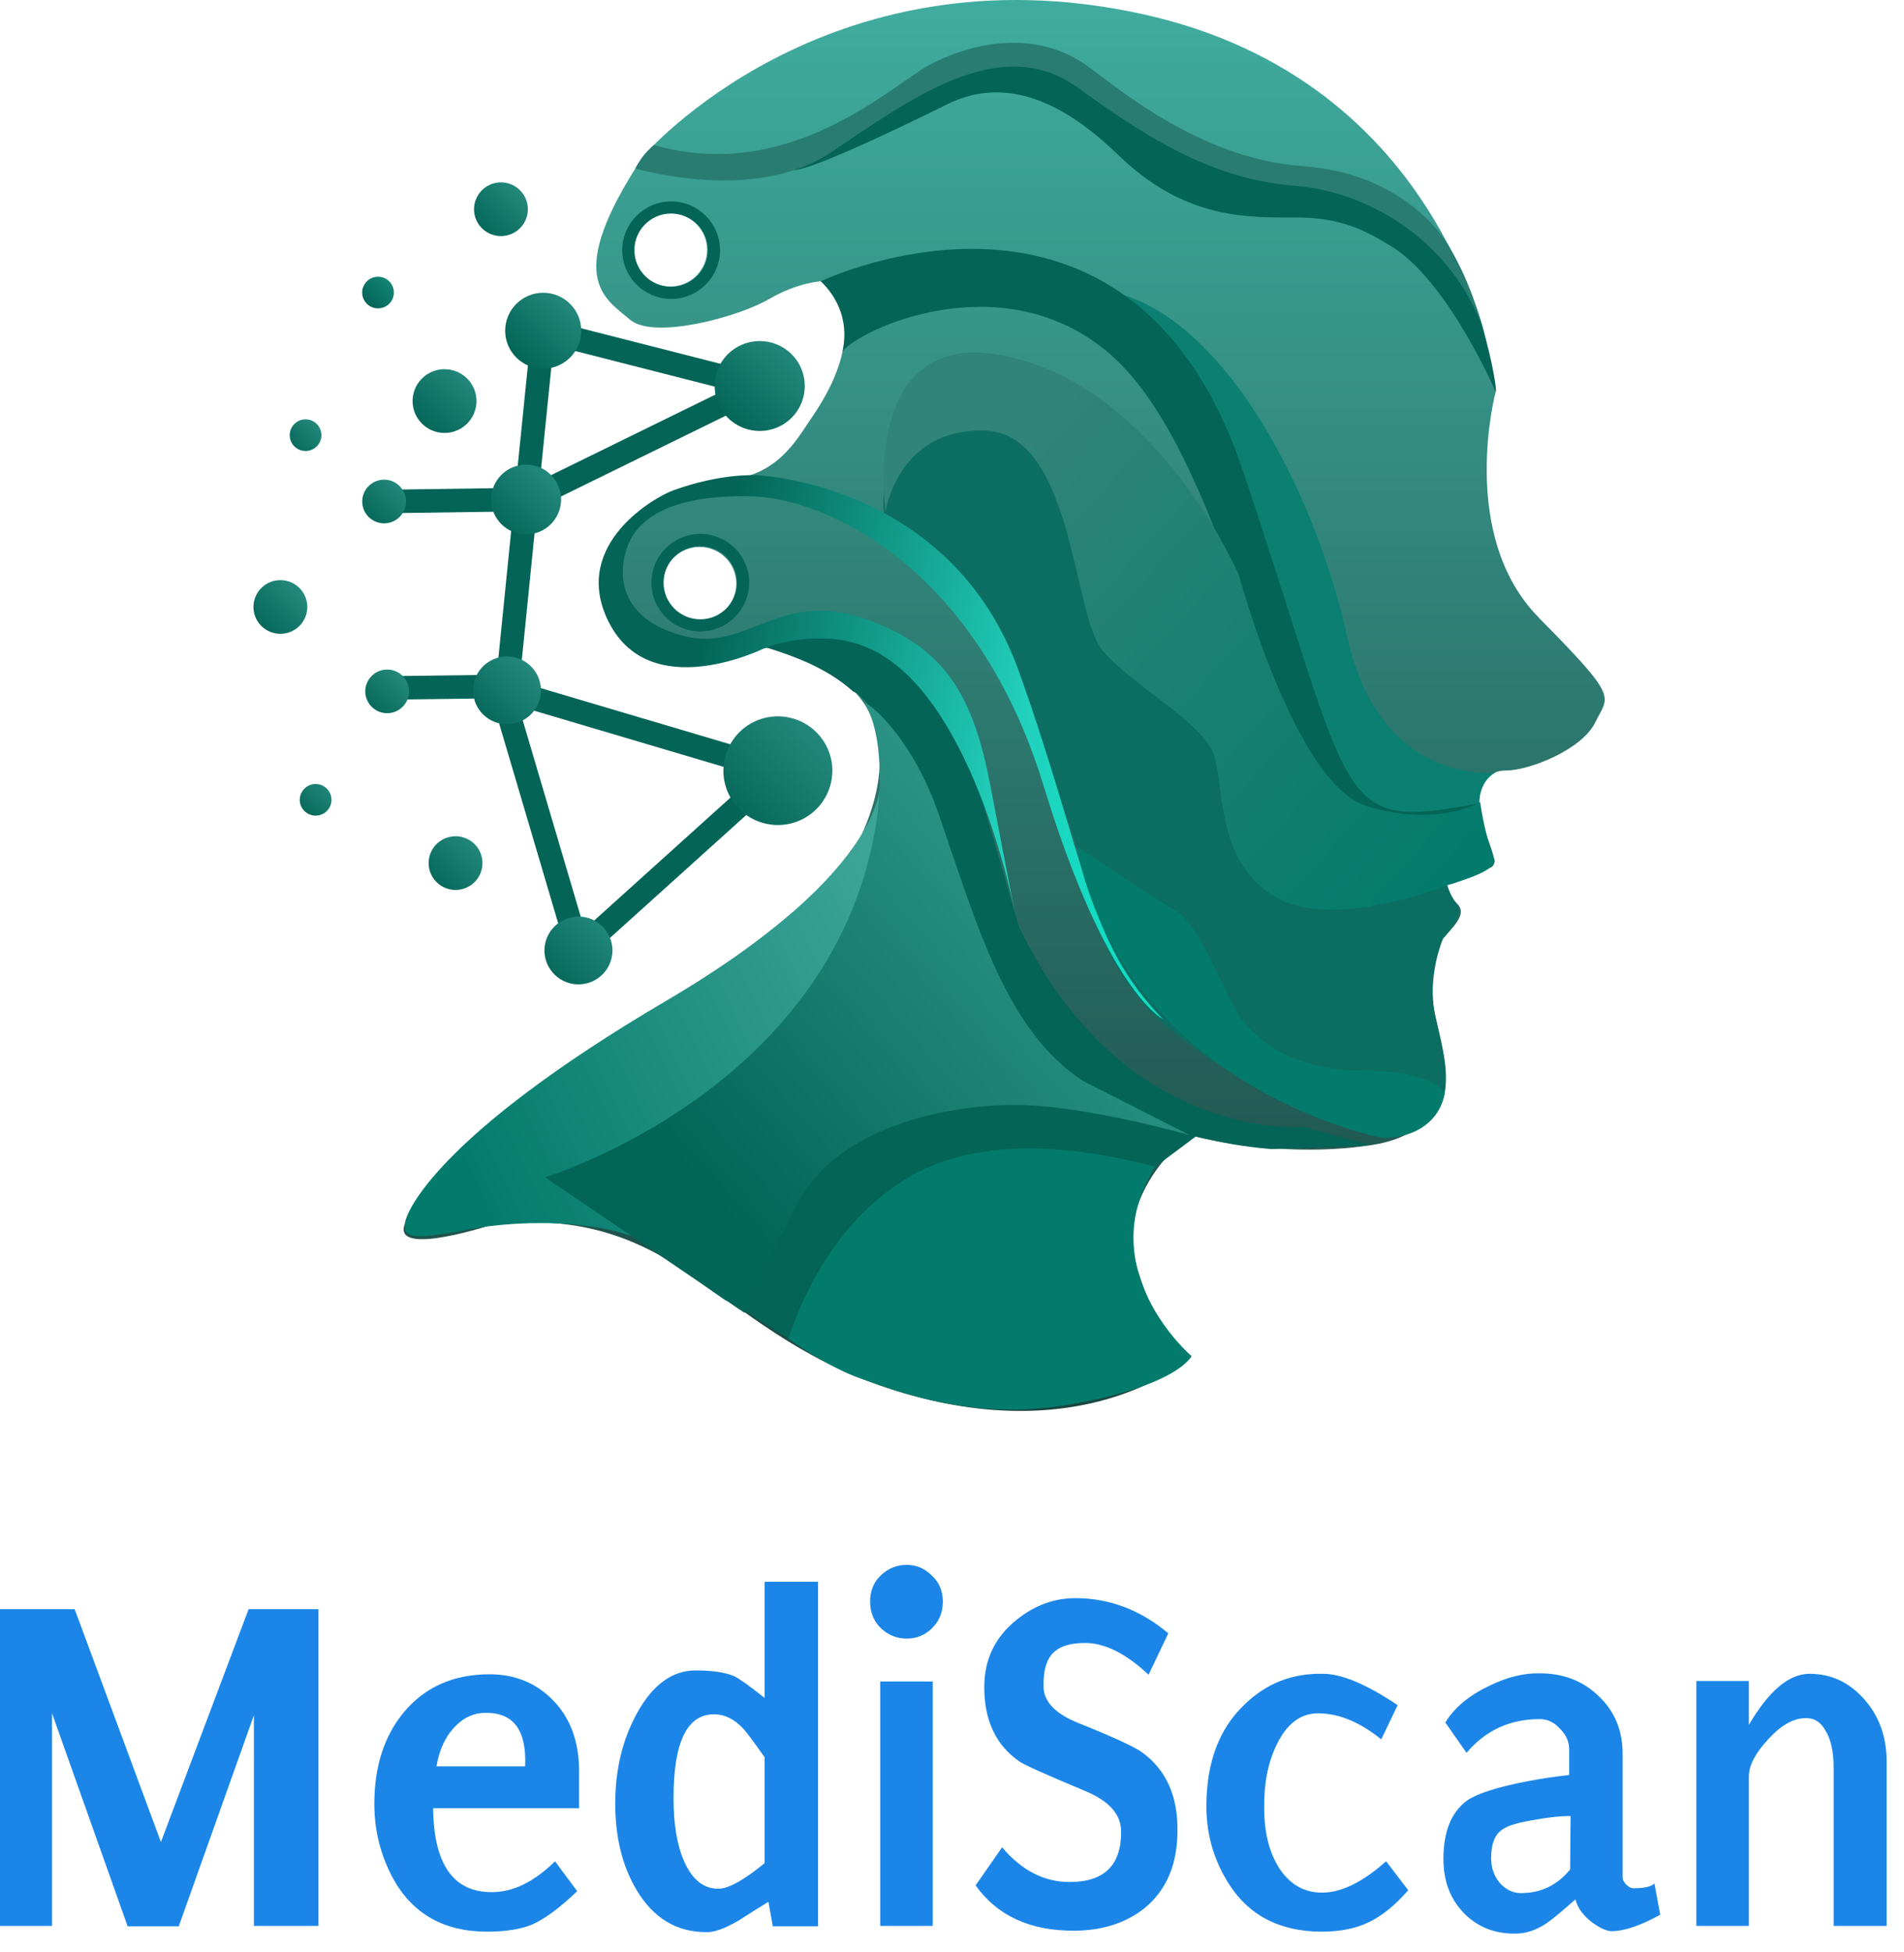 <svg width="81" height="83" viewBox="0 0 81 83" fill="none" xmlns="http://www.w3.org/2000/svg">
<g clip-path="url(#clip0_1088_110)">
<path d="M65.471 26.271C62 22.767 63.629 16.659 63.629 16.659C63.543 15.248 61.444 3.416 48.592 0.597C35.108 -2.359 27.384 6.62 27.384 6.62C23.913 11.833 25.755 12.686 26.785 13.582C27.814 14.478 31.454 13.454 32.697 12.729C33.941 12.004 34.925 11.961 34.925 11.961C37.109 13.883 35.139 16.872 34.497 17.813C33.855 18.752 33.082 20.205 30.94 20.418C28.798 20.632 26.614 21.786 25.755 23.623C24.899 25.46 26.354 27.596 27.855 28.15C29.355 28.705 31.325 27.639 32.652 27.553C33.981 27.468 34.751 28.15 36.037 29.134C37.323 30.116 38.094 32.382 36.636 35.541C35.179 38.703 26.568 43.871 24.854 44.983C23.14 46.094 17.829 50.536 17.228 52.032C16.626 53.528 21.084 52.032 21.084 52.032C29.267 51.307 30.424 56.901 38.479 59.252C46.533 61.601 50.689 57.671 50.689 57.671C50.689 57.671 49.231 56.946 48.333 53.784C47.434 50.622 50.603 48.273 50.603 48.273C50.603 48.273 54.331 49.299 58.315 48.699C62.3 48.102 61.401 44.727 61.056 43.188C60.714 41.65 61.099 40.285 61.398 39.898C61.698 39.514 62.514 38.871 61.955 38.402C61.398 37.933 61.398 37.464 61.57 37.592C61.741 37.72 62.77 37.08 63.241 36.952C63.712 36.824 63.669 36.696 63.155 35.285C62.642 33.875 63.027 32.766 64.054 32.766C65.081 32.766 67.311 31.87 67.867 30.715C68.423 29.561 68.939 29.777 65.468 26.273L65.471 26.271ZM28.519 12.184C27.656 12.184 26.956 11.486 26.956 10.626C26.956 9.765 27.656 9.067 28.519 9.067C29.382 9.067 30.082 9.765 30.082 10.626C30.082 11.486 29.382 12.184 28.519 12.184ZM29.762 26.376C28.899 26.376 28.199 25.678 28.199 24.818C28.199 23.957 28.899 23.259 29.762 23.259C30.626 23.259 31.325 23.957 31.325 24.818C31.325 25.678 30.626 26.376 29.762 26.376Z" fill="url(#paint0_linear_1088_110)"/>
<path d="M58.851 48.398C58.851 48.398 53.85 47.261 49.367 43.429C48.743 42.897 47.059 40.957 46.659 39.08C45.909 35.569 43.535 29.955 42.914 28.278C42.015 25.844 37.643 22.062 37.643 22.062C37.643 22.062 36.873 18.795 40.663 18.089C44.454 17.384 47.283 20.14 47.668 23.216C48.053 26.293 53.709 34.623 54.222 35.263C54.736 35.903 58.977 37.248 58.977 37.248L61.419 36.992C61.419 36.992 61.527 37.888 61.955 38.402C62.383 38.917 61.398 39.898 61.398 39.898C61.398 39.898 60.691 41.499 61.056 43.188C61.421 44.875 62.576 48.079 58.849 48.401L58.851 48.398Z" fill="#0C6E62"/>
<path d="M63.629 16.659C63.629 16.659 61.605 11.943 59.173 10.465C58.144 9.84 57.117 9.248 55.124 9.248C53.13 9.248 50.432 9.356 47.605 6.62C45.695 4.773 43.108 3.032 40.278 4.442C37.656 5.75 34.436 7.23 33.792 7.23C33.148 7.23 38.607 3.867 38.607 3.867C38.607 3.867 42.463 1.561 45.033 2.841C47.603 4.121 51.074 7.198 53.065 7.326C55.056 7.454 59.941 9.12 59.941 9.12C59.941 9.12 62.279 11.522 62.833 13.158C63.404 14.847 63.717 16.679 63.626 16.661L63.629 16.659Z" fill="#036457"/>
<path d="M61.678 10.53C61.678 10.53 60.007 7.391 55.443 7.07C50.88 6.748 47.258 3.476 46.125 2.713C43.812 1.154 41.048 1.945 39.506 2.778C37.963 3.611 33.601 7.833 27.817 6.166C27.497 6.445 27.228 6.768 27.029 7.162C27.029 7.162 32.05 8.673 35.327 6.495C38.605 4.317 42.526 1.305 45.866 3.739C49.209 6.174 51.841 7.647 55.121 7.905C58.401 8.164 62.126 10.485 63.284 14.586C62.909 13.309 62.506 11.943 61.678 10.533V10.53Z" fill="#287C72"/>
<path d="M63.618 32.849C63.618 32.849 58.723 33.468 57.308 27.061C55.894 20.654 51.781 12.899 46.77 12.325L51.975 20.72L56.473 32.572C56.473 32.572 58.947 36.214 62.931 34.163C62.931 34.163 62.891 33.263 63.618 32.851V32.849Z" fill="#0B8072"/>
<path d="M34.922 11.961C34.922 11.961 48.053 5.659 52.873 20.014C57.693 34.367 56.729 35.328 62.833 34.176C62.833 34.176 59.234 36.866 56.214 32.894C53.193 28.921 51.522 18.541 47.024 14.89C42.526 11.238 36.614 13.981 35.841 14.942C35.841 14.942 36.339 13.336 34.92 11.963L34.922 11.961Z" fill="#036457"/>
<path d="M37.668 21.771C37.668 21.771 36.51 13.697 42.939 15.171C49.365 16.644 52.707 24.461 52.707 24.461C52.707 24.461 55.086 33.303 58.106 34.264C61.127 35.225 62.967 34.108 62.967 34.108C63.095 34.964 63.276 35.745 63.556 36.5C63.845 36.959 62.161 37.466 61.66 37.612C61.66 37.612 56.823 39.584 54.316 38.174C51.809 36.764 52.065 33.689 51.68 32.216C51.295 30.743 48.081 29.139 46.86 27.603C45.64 26.067 45.64 18.441 41.912 18.313C38.184 18.185 37.671 21.773 37.671 21.773L37.668 21.771Z" fill="url(#paint1_linear_1088_110)"/>
<path d="M40.364 29.132C38.564 27.081 35.524 27.157 35.524 27.157C35.27 26.845 31.564 27.209 32.654 27.551C33.701 27.882 35.161 28.384 36.296 29.408C36.296 29.408 38.139 29.729 41.587 41.497C41.587 41.497 44.907 48.097 54.077 48.865L58.318 48.694L55.448 47.926C55.448 47.926 47.746 48.614 43.342 39.391" fill="#036457"/>
<path d="M32.118 20.205C32.118 20.205 40.472 20.461 43.364 28.6C46.256 36.738 46.224 39.988 49.47 43.336C49.47 43.336 47.077 42.182 44.394 33.406C41.554 24.115 35.139 21.166 31.927 21.103C28.715 21.041 27.107 21.937 26.656 23.347C26.206 24.757 26.591 26.424 29.163 27.064C31.736 27.704 33.213 25.079 36.747 26.296C40.281 27.513 41.423 29.676 42.146 33.473C42.868 37.27 43.206 38.952 43.206 38.952C43.206 38.952 41.346 28.918 36.49 27.385C34.562 26.775 32.602 27.528 32.602 27.528C32.602 27.528 27.557 30.09 25.821 26.296C24.366 23.114 27.854 21.136 28.647 20.85C30.666 20.12 32.118 20.21 32.118 20.21V20.205Z" fill="url(#paint2_linear_1088_110)"/>
<path d="M37.452 33.084C37.452 33.084 38.031 36.864 28.325 42.568C18.62 48.273 17.25 51.56 17.228 52.029C17.205 52.499 17.205 52.82 19.777 52.308C22.35 51.796 26.397 51.859 28.068 53.204C29.74 54.549 30.895 55.32 30.895 55.32L38.607 40.006L37.449 33.087L37.452 33.084Z" fill="url(#paint3_linear_1088_110)"/>
<path d="M49.148 49.615C49.148 49.615 42.272 47.565 38.416 50.383C34.56 53.202 33.533 56.918 33.533 56.918L30.512 54.996L36.747 45.961L43.367 46.026L50.95 48.27L49.151 49.615H49.148Z" fill="#036457"/>
<path d="M23.185 50.065C23.185 50.065 35.718 46.285 37.323 34.685C37.323 34.685 37.766 31.614 36.81 29.945C36.639 29.646 38.715 31.057 39.959 34.685C41.62 39.537 42.851 43.848 46.065 45.964L50.606 48.27C50.606 48.27 46.128 46.988 43.173 46.988C40.218 46.988 35.655 47.949 33.983 51.088C32.312 54.228 31.67 55.829 31.67 55.829L23.188 50.062L23.185 50.065Z" fill="url(#paint4_linear_1088_110)"/>
<path d="M50.689 57.669C50.689 57.669 46.382 53.974 49.146 49.615C45 48.534 41.713 48.586 39.272 49.743C36.123 51.254 34.366 54.441 33.53 56.921C33.53 56.921 35.232 58.156 36.636 58.63C38.041 59.104 41.285 60.444 45.418 59.742C50.127 58.938 50.689 57.669 50.689 57.669Z" fill="#037B6C"/>
<path d="M29.793 22.705C28.645 22.705 27.713 23.633 27.713 24.777C27.713 25.922 28.645 26.851 29.793 26.851C30.94 26.851 31.872 25.922 31.872 24.777C31.872 23.633 30.94 22.705 29.793 22.705ZM29.793 26.336C28.929 26.336 28.23 25.638 28.23 24.777C28.23 23.917 28.929 23.219 29.793 23.219C30.656 23.219 31.356 23.917 31.356 24.777C31.356 25.638 30.656 26.336 29.793 26.336Z" fill="#036457"/>
<path d="M28.552 8.565C27.404 8.565 26.473 9.494 26.473 10.638C26.473 11.783 27.404 12.711 28.552 12.711C29.699 12.711 30.631 11.783 30.631 10.638C30.631 9.494 29.699 8.565 28.552 8.565ZM28.552 12.197C27.688 12.197 26.989 11.499 26.989 10.638C26.989 9.777 27.688 9.08 28.552 9.08C29.415 9.08 30.115 9.777 30.115 10.638C30.115 11.499 29.415 12.197 28.552 12.197Z" fill="#036457"/>
<path d="M22.841 21.058L32.32 16.413L23.11 14.064L22.383 21.241L21.567 29.358L33.092 32.773L24.61 40.42L21.557 30.093L20.915 29.197L16.03 29.26" stroke="#036457" stroke-miterlimit="10"/>
<path d="M33.676 17.767C34.425 17.02 34.425 15.809 33.676 15.063C32.927 14.316 31.713 14.316 30.964 15.063C30.215 15.809 30.215 17.02 30.964 17.767C31.713 18.514 32.927 18.514 33.676 17.767Z" fill="url(#paint5_linear_1088_110)"/>
<path d="M23.11 15.678C24.004 15.678 24.728 14.955 24.728 14.064C24.728 13.173 24.004 12.45 23.11 12.45C22.216 12.45 21.491 13.173 21.491 14.064C21.491 14.955 22.216 15.678 23.11 15.678Z" fill="url(#paint6_linear_1088_110)"/>
<path d="M16.342 21.327L22.383 21.241" stroke="#036457" stroke-miterlimit="10"/>
<path d="M22.383 22.725C23.204 22.725 23.87 22.061 23.87 21.241C23.87 20.422 23.204 19.758 22.383 19.758C21.561 19.758 20.895 20.422 20.895 21.241C20.895 22.061 21.561 22.725 22.383 22.725Z" fill="url(#paint7_linear_1088_110)"/>
<path d="M18.912 18.411C19.662 18.411 20.271 17.804 20.271 17.055C20.271 16.307 19.662 15.7 18.912 15.7C18.161 15.7 17.552 16.307 17.552 17.055C17.552 17.804 18.161 18.411 18.912 18.411Z" fill="url(#paint8_linear_1088_110)"/>
<path d="M21.575 10.009C22.19 9.864 22.571 9.249 22.426 8.635C22.281 8.021 21.664 7.641 21.048 7.786C20.433 7.931 20.052 8.546 20.197 9.16C20.342 9.774 20.959 10.154 21.575 10.009Z" fill="url(#paint9_linear_1088_110)"/>
<path d="M12.738 26.619C13.185 26.173 13.185 25.45 12.738 25.004C12.29 24.558 11.565 24.558 11.118 25.004C10.671 25.45 10.671 26.173 11.118 26.619C11.565 27.064 12.29 27.064 12.738 26.619Z" fill="url(#paint10_linear_1088_110)"/>
<path d="M19.643 37.815C20.259 37.67 20.64 37.055 20.495 36.441C20.349 35.827 19.733 35.447 19.117 35.592C18.501 35.737 18.12 36.352 18.265 36.965C18.411 37.579 19.027 37.959 19.643 37.815Z" fill="url(#paint11_linear_1088_110)"/>
<path d="M16.47 28.472C15.957 28.472 15.539 28.888 15.539 29.4C15.539 29.912 15.957 30.329 16.47 30.329C16.984 30.329 17.401 29.912 17.401 29.4C17.401 28.888 16.984 28.472 16.47 28.472Z" fill="url(#paint12_linear_1088_110)"/>
<path d="M16.342 22.255C16.855 22.255 17.273 21.839 17.273 21.327C17.273 20.815 16.855 20.398 16.342 20.398C15.828 20.398 15.41 20.815 15.41 21.327C15.41 21.839 15.828 22.255 16.342 22.255Z" fill="url(#paint13_linear_1088_110)"/>
<path d="M16.082 13.113C16.455 13.113 16.757 12.812 16.757 12.44C16.757 12.069 16.455 11.768 16.082 11.768C15.71 11.768 15.408 12.069 15.408 12.44C15.408 12.812 15.71 13.113 16.082 13.113Z" fill="url(#paint14_linear_1088_110)"/>
<path d="M12.999 19.178C13.372 19.178 13.674 18.877 13.674 18.506C13.674 18.134 13.372 17.833 12.999 17.833C12.627 17.833 12.325 18.134 12.325 18.506C12.325 18.877 12.627 19.178 12.999 19.178Z" fill="url(#paint15_linear_1088_110)"/>
<path d="M13.427 34.685C13.8 34.685 14.102 34.384 14.102 34.013C14.102 33.642 13.8 33.34 13.427 33.34C13.055 33.34 12.752 33.642 12.752 34.013C12.752 34.384 13.055 34.685 13.427 34.685Z" fill="url(#paint16_linear_1088_110)"/>
<path d="M22.99 29.617C23.133 28.834 22.614 28.084 21.829 27.94C21.044 27.797 20.291 28.315 20.147 29.098C20.004 29.88 20.523 30.631 21.308 30.774C22.093 30.917 22.846 30.399 22.99 29.617Z" fill="url(#paint17_linear_1088_110)"/>
<path d="M23.787 39.233C23.13 39.685 22.964 40.583 23.419 41.238C23.873 41.893 24.774 42.059 25.431 41.605C26.087 41.153 26.254 40.254 25.798 39.599C25.345 38.944 24.444 38.779 23.787 39.233Z" fill="url(#paint18_linear_1088_110)"/>
<path d="M35 31.461C34.273 30.412 32.831 30.146 31.776 30.871C30.724 31.596 30.457 33.034 31.184 34.086C31.912 35.135 33.354 35.401 34.409 34.675C35.461 33.95 35.728 32.512 35 31.461Z" fill="url(#paint19_linear_1088_110)"/>
<path d="M45.791 35.983C45.791 35.983 48.821 38.033 49.979 38.706C51.137 39.379 52.131 42.423 52.805 43.319C53.48 44.215 54.957 45.53 57.978 45.53C60.998 45.53 61.461 46.483 61.461 46.483C61.461 46.483 61.222 48.413 58.781 48.38C58.781 48.38 47.925 46.345 45.788 35.983H45.791Z" fill="#037B6C"/>
</g>
<path d="M78.007 75.175C78.007 74.478 77.884 73.939 77.638 73.556C77.433 73.214 77.16 73.05 76.818 73.064C76.299 73.064 75.766 73.365 75.22 73.966C74.673 74.553 74.4 75.079 74.4 75.544V81.898H72.166V71.486H74.4V73.351C75.247 71.903 76.108 71.178 76.982 71.178C77.871 71.178 78.629 71.52 79.257 72.203C79.927 72.927 80.262 73.836 80.262 74.929V81.898H78.007V75.175Z" fill="#1B86E8"/>
<path d="M66.816 77.225C66.393 77.225 65.88 77.279 65.279 77.389C64.61 77.498 64.166 77.628 63.947 77.778C63.605 77.983 63.435 78.4 63.435 79.028C63.435 79.425 63.558 79.773 63.803 80.074C64.063 80.361 64.364 80.504 64.705 80.504C65.552 80.504 66.249 80.169 66.796 79.5L66.816 77.225ZM67.021 80.771C66.434 81.29 66.031 81.625 65.812 81.775C65.348 82.089 64.883 82.239 64.418 82.226C63.585 82.226 62.888 81.953 62.328 81.406C61.713 80.805 61.406 80.019 61.406 79.049C61.406 77.888 61.74 77.061 62.41 76.569C62.847 76.268 63.701 75.995 64.972 75.749C65.628 75.626 66.222 75.537 66.755 75.483V74.376C66.755 74.062 66.625 73.775 66.365 73.515C66.12 73.242 65.833 73.105 65.505 73.105C64.234 73.105 63.196 73.583 62.389 74.54L61.487 73.249C61.87 72.62 62.492 72.101 63.353 71.691C64.104 71.322 64.822 71.144 65.505 71.158C66.502 71.158 67.336 71.479 68.005 72.121C68.688 72.763 69.03 73.583 69.03 74.581V79.848C69.03 79.93 69.078 80.026 69.173 80.135C69.283 80.245 69.392 80.299 69.501 80.299C69.952 80.299 70.246 80.231 70.383 80.094L70.629 81.426C69.781 81.891 69.091 82.123 68.559 82.123C68.354 82.123 68.08 82 67.739 81.754C67.356 81.467 67.117 81.139 67.021 80.771Z" fill="#1B86E8"/>
<path d="M51.322 76.815C51.322 74.943 51.868 73.495 52.961 72.47C53.877 71.582 54.983 71.151 56.282 71.178C57.074 71.178 58.133 71.623 59.458 72.511L58.762 73.966C57.846 73.228 56.951 72.859 56.077 72.859C55.325 72.859 54.738 73.303 54.314 74.191C53.945 74.943 53.767 75.838 53.781 76.876C53.781 77.956 54.007 78.83 54.458 79.5C54.908 80.156 55.503 80.484 56.241 80.484C57.06 80.484 57.969 80.04 58.967 79.151L59.909 80.381C59.363 81.01 58.809 81.461 58.249 81.734C57.689 82.007 57.019 82.144 56.241 82.144C54.41 82.144 53.064 81.426 52.203 79.992C51.615 79.022 51.322 77.963 51.322 76.815Z" fill="#1B86E8"/>
<path d="M41.504 80.176L42.631 78.557C43.465 79.541 44.421 80.033 45.501 80.033C46.977 80.033 47.708 79.315 47.694 77.881C47.694 77.156 47.181 76.583 46.157 76.159C44.49 75.462 43.56 75.045 43.369 74.909C42.358 74.212 41.859 73.139 41.873 71.691C41.887 70.543 42.344 69.607 43.246 68.883C44.011 68.268 44.845 67.961 45.747 67.961C47.195 67.961 48.514 68.459 49.702 69.457L48.862 71.219C47.906 70.318 47.004 69.867 46.157 69.867C45.583 69.867 45.159 69.983 44.886 70.215C44.544 70.489 44.38 70.987 44.394 71.711C44.394 72.354 44.886 72.873 45.87 73.269C47.4 73.884 48.316 74.308 48.616 74.54C49.614 75.278 50.105 76.378 50.092 77.84C50.092 79.274 49.627 80.374 48.698 81.139C47.892 81.782 46.881 82.103 45.665 82.103C43.806 82.103 42.42 81.461 41.504 80.176Z" fill="#1B86E8"/>
<path d="M37.016 68.104C37.016 67.653 37.166 67.284 37.466 66.997C37.781 66.697 38.15 66.546 38.573 66.546C38.983 66.546 39.338 66.697 39.639 66.997C39.953 67.284 40.11 67.653 40.11 68.104C40.11 68.555 39.96 68.931 39.66 69.231C39.359 69.532 38.997 69.682 38.573 69.682C38.15 69.682 37.781 69.532 37.466 69.231C37.166 68.931 37.016 68.555 37.016 68.104ZM37.446 71.506H39.68V81.898H37.446V71.506Z" fill="#1B86E8"/>
<path d="M32.875 81.918L32.691 80.873C32.267 81.133 31.844 81.399 31.42 81.672C30.833 82.014 30.375 82.178 30.047 82.164C28.776 82.164 27.786 81.563 27.075 80.361C26.474 79.35 26.173 78.127 26.173 76.692C26.173 75.257 26.481 73.98 27.096 72.859C27.765 71.643 28.599 71.035 29.596 71.035C30.306 71.035 30.853 71.117 31.236 71.281C31.441 71.377 31.871 71.684 32.527 72.203V67.264H34.802V81.918H32.875ZM30.375 72.9C29.227 72.9 28.653 74.089 28.653 76.466C28.653 77.573 28.803 78.468 29.104 79.151C29.446 79.93 29.931 80.32 30.559 80.32C30.983 80.32 31.639 79.958 32.527 79.233V74.724C32.062 74.068 31.762 73.665 31.625 73.515C31.242 73.105 30.826 72.9 30.375 72.9Z" fill="#1B86E8"/>
<path d="M20.885 80.463C21.801 80.477 22.709 80.04 23.611 79.151L24.554 80.422C23.83 81.119 23.195 81.59 22.648 81.836C22.156 82.041 21.514 82.144 20.721 82.144C18.89 82.144 17.558 81.392 16.725 79.889C16.192 78.905 15.925 77.847 15.925 76.712C15.925 75.127 16.342 73.829 17.175 72.818C18.077 71.739 19.293 71.199 20.824 71.199C21.876 71.199 22.757 71.547 23.468 72.244C24.247 73.01 24.636 74.034 24.636 75.319V76.897H18.426C18.453 79.261 19.273 80.45 20.885 80.463ZM22.34 75.114C22.409 73.583 21.849 72.825 20.66 72.839C20.182 72.839 19.765 73.016 19.41 73.372C18.972 73.795 18.692 74.376 18.569 75.114H22.34Z" fill="#1B86E8"/>
<path d="M10.801 72.941L7.604 81.918H5.431L2.214 72.859V81.898H0V68.432H3.177L6.846 78.332L10.576 68.432H13.548V81.898H10.801V72.941Z" fill="#1B86E8"/>
<defs>
<linearGradient id="paint0_linear_1088_110" x1="42.72" y1="0" x2="42.72" y2="60.001" gradientUnits="userSpaceOnUse">
<stop stop-color="#40AC9F"/>
<stop offset="1" stop-color="#1A4641"/>
</linearGradient>
<linearGradient id="paint1_linear_1088_110" x1="41.987" y1="19.886" x2="61.255" y2="37.291" gradientUnits="userSpaceOnUse">
<stop stop-color="#31847A"/>
<stop offset="1" stop-color="#037B6C"/>
</linearGradient>
<linearGradient id="paint2_linear_1088_110" x1="28.537" y1="28.858" x2="56.497" y2="35.356" gradientUnits="userSpaceOnUse">
<stop offset="0.03" stop-color="#036457"/>
<stop offset="0.53" stop-color="#22D2BD"/>
<stop offset="0.71" stop-color="#12DDC4"/>
</linearGradient>
<linearGradient id="paint3_linear_1088_110" x1="20.273" y1="50.689" x2="39.616" y2="41.606" gradientUnits="userSpaceOnUse">
<stop stop-color="#037B6C"/>
<stop offset="0.99" stop-color="#3DA498"/>
</linearGradient>
<linearGradient id="paint4_linear_1088_110" x1="30.208" y1="50.867" x2="50.787" y2="32.801" gradientUnits="userSpaceOnUse">
<stop stop-color="#036458"/>
<stop offset="0.99" stop-color="#3DA699"/>
</linearGradient>
<linearGradient id="paint5_linear_1088_110" x1="30.967" y1="17.767" x2="33.669" y2="15.057" gradientUnits="userSpaceOnUse">
<stop stop-color="#05665A"/>
<stop offset="1" stop-color="#22877A"/>
</linearGradient>
<linearGradient id="paint6_linear_1088_110" x1="21.967" y1="15.203" x2="24.246" y2="12.918" gradientUnits="userSpaceOnUse">
<stop stop-color="#046458"/>
<stop offset="1" stop-color="#22887B"/>
</linearGradient>
<linearGradient id="paint7_linear_1088_110" x1="21.328" y1="22.291" x2="23.428" y2="20.184" gradientUnits="userSpaceOnUse">
<stop stop-color="#07685C"/>
<stop offset="1" stop-color="#24897D"/>
</linearGradient>
<linearGradient id="paint8_linear_1088_110" x1="17.95" y1="18.014" x2="19.867" y2="16.089" gradientUnits="userSpaceOnUse">
<stop stop-color="#06675B"/>
<stop offset="1" stop-color="#22877A"/>
</linearGradient>
<linearGradient id="paint9_linear_1088_110" x1="20.501" y1="9.703" x2="22.117" y2="8.085" gradientUnits="userSpaceOnUse">
<stop stop-color="#07685C"/>
<stop offset="1" stop-color="#23887B"/>
</linearGradient>
<linearGradient id="paint10_linear_1088_110" x1="11.116" y1="26.618" x2="12.732" y2="24.997" gradientUnits="userSpaceOnUse">
<stop stop-color="#07685C"/>
<stop offset="1" stop-color="#24897C"/>
</linearGradient>
<linearGradient id="paint11_linear_1088_110" x1="18.572" y1="37.51" x2="20.188" y2="35.889" gradientUnits="userSpaceOnUse">
<stop stop-color="#086A5E"/>
<stop offset="1" stop-color="#22877B"/>
</linearGradient>
<linearGradient id="paint12_linear_1088_110" x1="15.811" y1="30.058" x2="17.123" y2="28.739" gradientUnits="userSpaceOnUse">
<stop stop-color="#086A5D"/>
<stop offset="1" stop-color="#23887B"/>
</linearGradient>
<linearGradient id="paint13_linear_1088_110" x1="15.682" y1="21.982" x2="16.995" y2="20.665" gradientUnits="userSpaceOnUse">
<stop stop-color="#07685B"/>
<stop offset="1" stop-color="#22887B"/>
</linearGradient>
<linearGradient id="paint14_linear_1088_110" x1="15.607" y1="12.917" x2="16.558" y2="11.963" gradientUnits="userSpaceOnUse">
<stop stop-color="#036457"/>
<stop offset="1" stop-color="#128577"/>
</linearGradient>
<linearGradient id="paint15_linear_1088_110" x1="12.521" y1="18.983" x2="13.472" y2="18.029" gradientUnits="userSpaceOnUse">
<stop stop-color="#0A6B5F"/>
<stop offset="1" stop-color="#23887B"/>
</linearGradient>
<linearGradient id="paint16_linear_1088_110" x1="12.949" y1="34.49" x2="13.902" y2="33.533" gradientUnits="userSpaceOnUse">
<stop stop-color="#086A5D"/>
<stop offset="1" stop-color="#208579"/>
</linearGradient>
<linearGradient id="paint17_linear_1088_110" x1="20.545" y1="30.377" x2="22.583" y2="28.331" gradientUnits="userSpaceOnUse">
<stop stop-color="#08695D"/>
<stop offset="1" stop-color="#23897C"/>
</linearGradient>
<linearGradient id="paint18_linear_1088_110" x1="23.586" y1="41.439" x2="25.626" y2="39.395" gradientUnits="userSpaceOnUse">
<stop stop-color="#08695D"/>
<stop offset="1" stop-color="#21867A"/>
</linearGradient>
<linearGradient id="paint19_linear_1088_110" x1="31.454" y1="34.41" x2="34.721" y2="31.13" gradientUnits="userSpaceOnUse">
<stop stop-color="#086A5D"/>
<stop offset="1" stop-color="#23887B"/>
</linearGradient>
<clipPath id="clip0_1088_110">
<rect width="57.488" height="59.998" fill="white" transform="translate(10.782)"/>
</clipPath>
</defs>
</svg>

